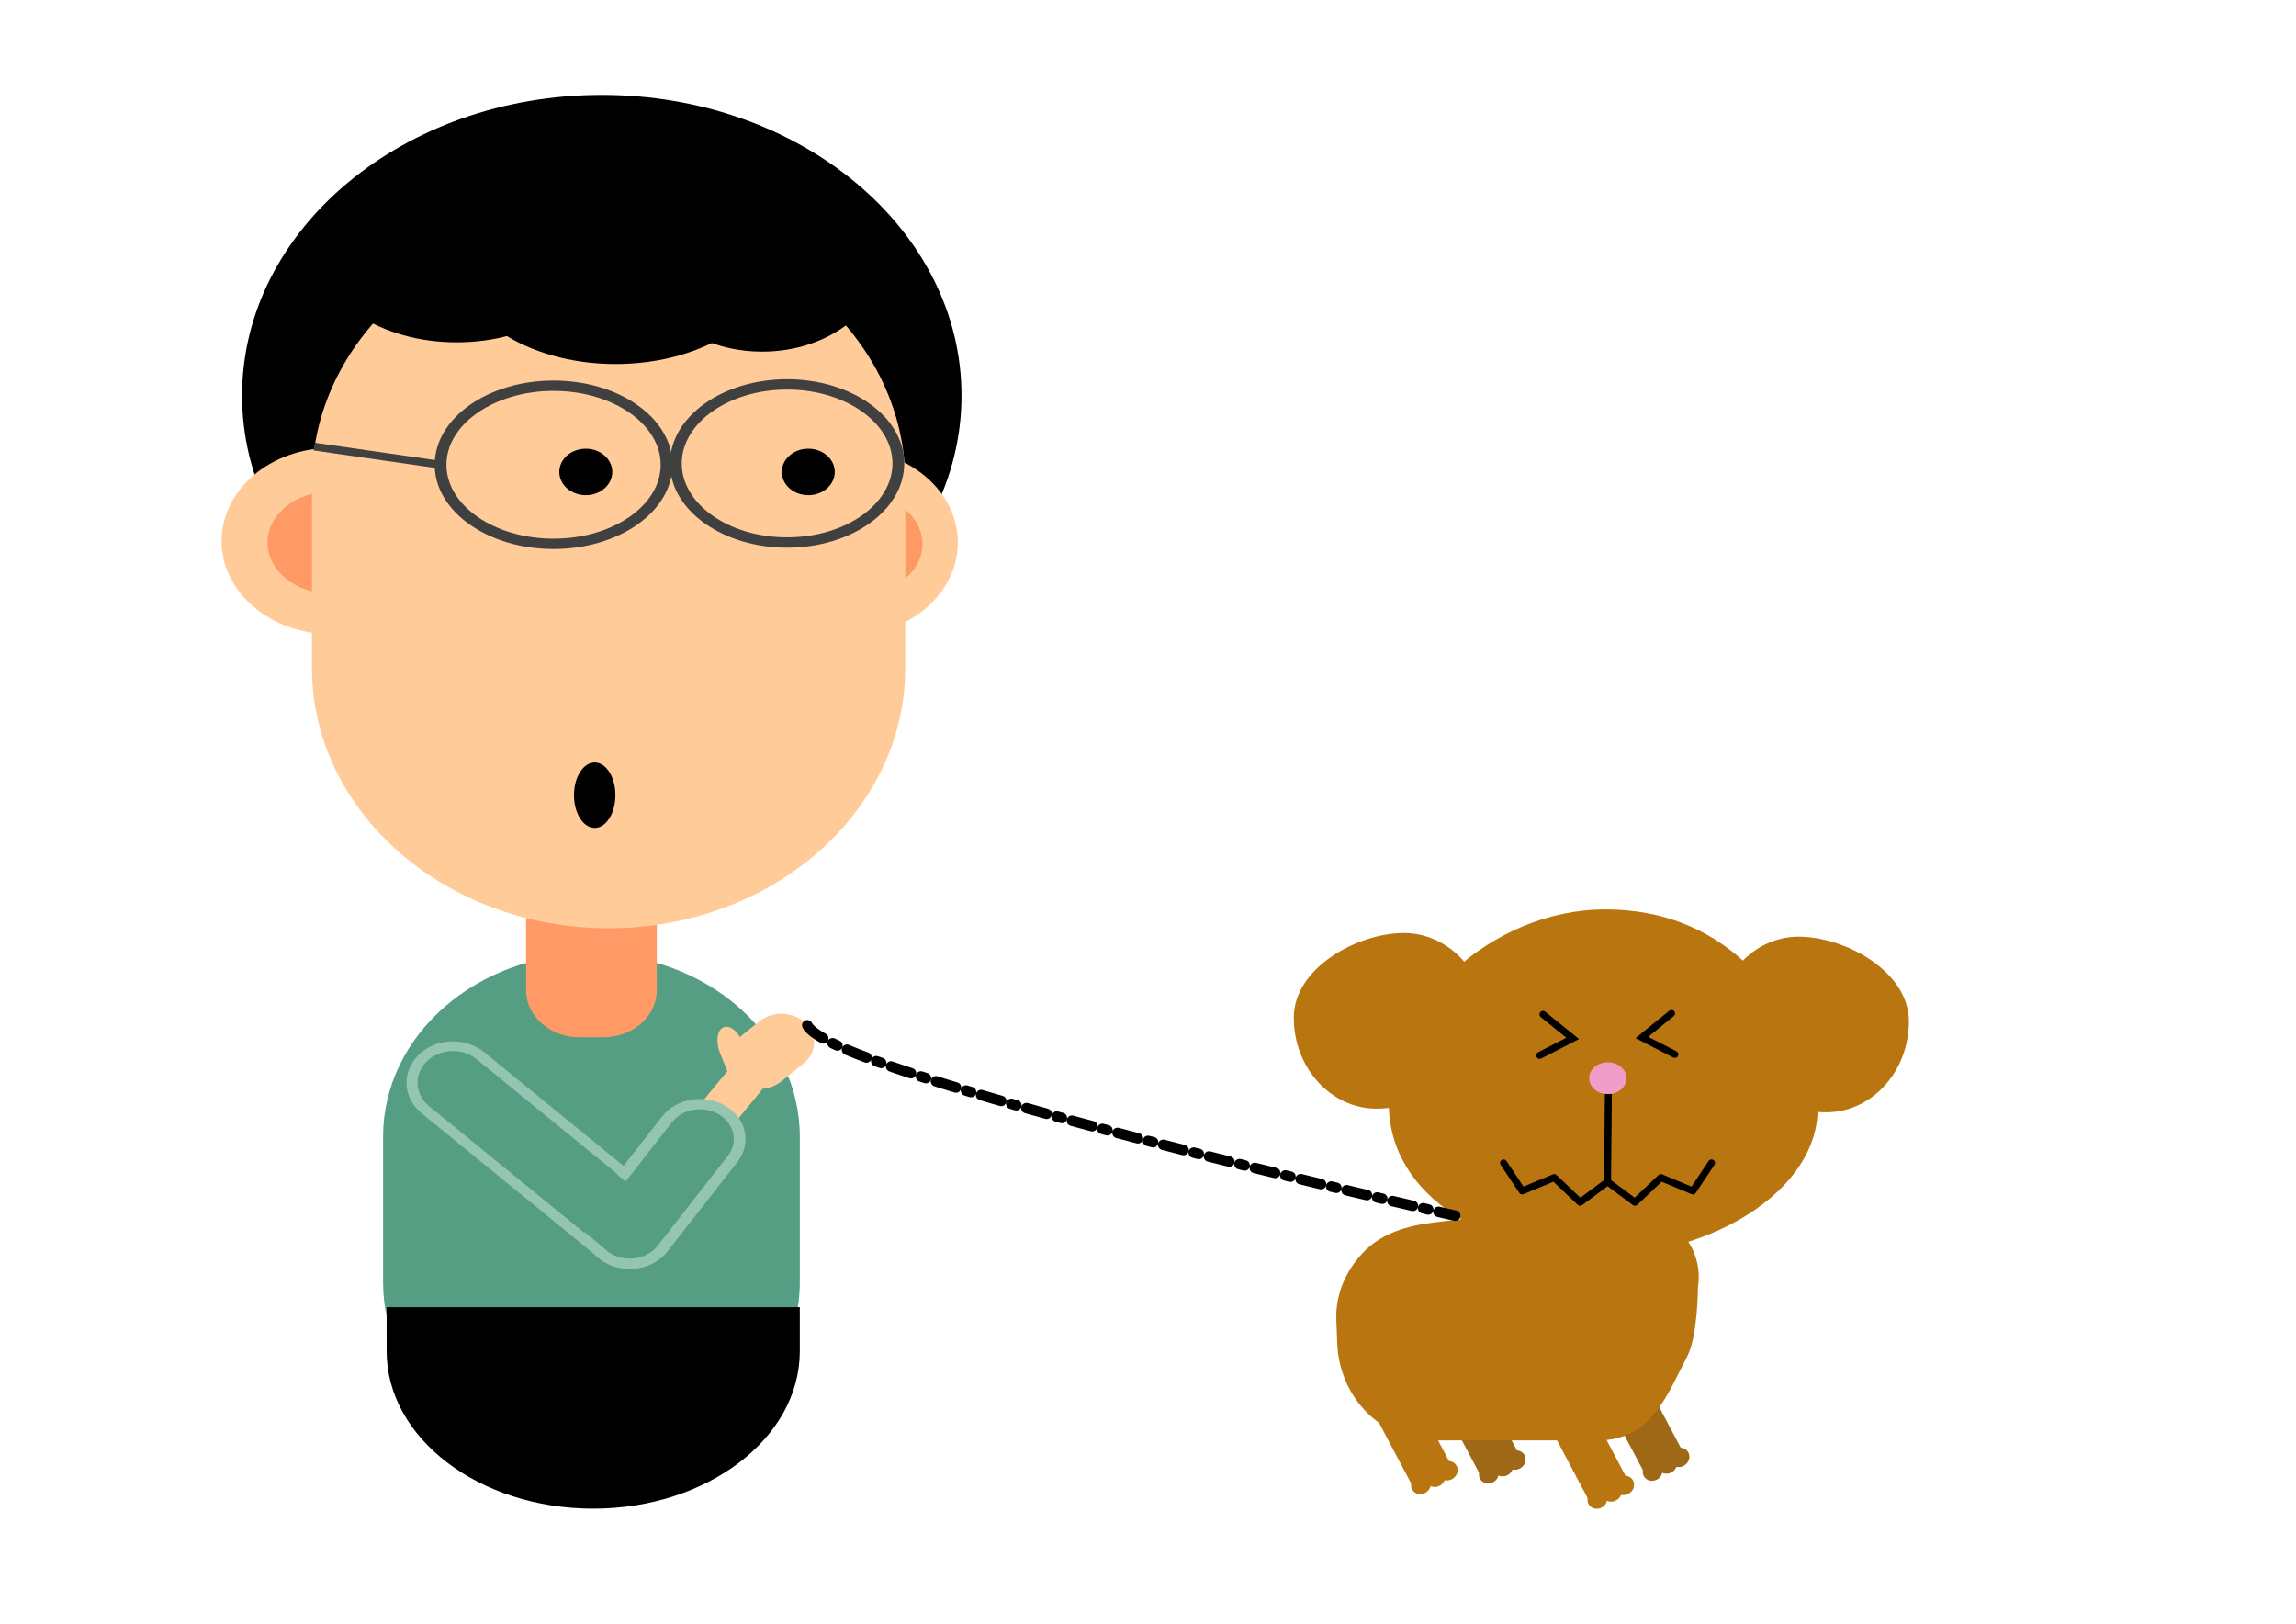 <?xml version="1.0" encoding="UTF-8" standalone="no"?>
<!-- Created with Inkscape (http://www.inkscape.org/) -->

<svg
   width="297mm"
   height="210mm"
   viewBox="0 0 297 210"
   version="1.1"
   id="svg5"
   inkscape:version="1.1 (c68e22c387, 2021-05-23)"
   sodipodi:docname="hundo-ne-volas-iri.svg"
   xmlns:inkscape="http://www.inkscape.org/namespaces/inkscape"
   xmlns:sodipodi="http://sodipodi.sourceforge.net/DTD/sodipodi-0.dtd"
   xmlns="http://www.w3.org/2000/svg"
   xmlns:svg="http://www.w3.org/2000/svg">
  <sodipodi:namedview
     id="namedview7"
     pagecolor="#ffffff"
     bordercolor="#666666"
     borderopacity="1.0"
     inkscape:pageshadow="2"
     inkscape:pageopacity="0.0"
     inkscape:pagecheckerboard="0"
     inkscape:document-units="mm"
     showgrid="false"
     inkscape:zoom="0.54299809"
     inkscape:cx="162.984"
     inkscape:cy="733.8884"
     inkscape:window-width="1920"
     inkscape:window-height="1051"
     inkscape:window-x="-9"
     inkscape:window-y="-9"
     inkscape:window-maximized="1"
     inkscape:current-layer="layer1" />
  <defs
     id="defs2" />
  <g
     inkscape:label="Layer 1"
     inkscape:groupmode="layer"
     id="layer1">
    <g
       id="g42833"
       transform="matrix(1.676,0,0,1.471,16.45,17.535)">
      <path
         d="m 19.751,88.015 c 0,-8.882 7.2,-16.082 16.082,-16.082 v 0 c 8.882,0 16.082,7.2 16.082,16.082 v 12.811 c 0,8.882 -7.2,16.082 -16.082,16.082 v 0 c -8.882,0 -16.082,-7.2 -16.082,-16.082 z"
         fill="#632523"
         fill-rule="evenodd"
         id="path966"
         style="fill:#559e83;fill-opacity:1;stroke-width:0.273" />
      <path
         d="m 20.024,103.007 h 31.891 c 0,1.288 0,2.577 0,3.865 0,7.65 -7.139,13.852 -15.945,13.852 v 0 c -8.806,0 -15.945,-6.202 -15.945,-13.852 z"
         fill-rule="evenodd"
         id="path990"
         style="stroke-width:0.273" />
      <path
         d="m 30.79,68.416 c 0,-2.279 1.847,-4.127 4.127,-4.127 h 1.832 c 2.279,0 4.127,1.847 4.127,4.127 v 6.738 c 0,2.279 -1.847,4.127 -4.127,4.127 H 34.917 c -2.279,0 -4.127,-1.847 -4.127,-4.127 z"
         fill="#ff9966"
         fill-rule="evenodd"
         id="path968"
         style="stroke-width:0.273" />
      <path
         d="m 8.868,22.862 c 0,-14.602 12.43,-26.439 27.763,-26.439 15.333,0 27.763,11.837 27.763,26.439 0,14.602 -12.43,26.439 -27.763,26.439 -15.333,0 -27.763,-11.837 -27.763,-26.439 z"
         fill-rule="evenodd"
         id="path970"
         style="stroke-width:0.266" />
      <g
         id="g1604"
         transform="matrix(0.479,0,0,0.479,-12.166,2.12)">
        <path
           d="m 40.611,69.998 c 0,-9.436 7.904,-17.085 17.654,-17.085 9.75,0 17.654,7.649 17.654,17.085 0,9.436 -7.904,17.085 -17.654,17.085 -9.75,0 -17.654,-7.649 -17.654,-17.085 z"
           fill="#ffcc99"
           fill-rule="evenodd"
           id="path972"
           style="stroke-width:0.569" />
        <path
           d="m 48.015,70.283 c 0,-5.19 4.59,-9.397 10.251,-9.397 5.661,0 10.251,4.207 10.251,9.397 0,5.19 -4.59,9.397 -10.251,9.397 -5.661,0 -10.251,-4.207 -10.251,-9.397 z"
           fill="#ff9966"
           fill-rule="evenodd"
           id="path974"
           style="stroke-width:0.569" />
      </g>
      <g
         id="g1600"
         transform="matrix(0.479,0,0,0.479,-13.991,3.886)">
        <path
           d="m 127.744,66.581 c 0,-9.436 7.904,-17.085 17.654,-17.085 9.75,0 17.654,7.649 17.654,17.085 0,9.436 -7.904,17.085 -17.654,17.085 -9.75,0 -17.654,-7.649 -17.654,-17.085 z"
           fill="#ffcc99"
           fill-rule="evenodd"
           id="path976"
           style="stroke-width:0.569" />
        <path
           d="m 136.286,66.866 c 0,-5.19 4.717,-9.397 10.536,-9.397 5.819,0 10.536,4.207 10.536,9.397 0,5.19 -4.717,9.397 -10.536,9.397 -5.818,0 -10.536,-4.207 -10.536,-9.397 z"
           fill="#ff9966"
           fill-rule="evenodd"
           id="path978"
           style="stroke-width:0.569" />
      </g>
      <path
         d="m 14.262,30.443 c 0,-12.645 10.251,-22.896 22.896,-22.896 v 0 c 12.645,0 22.896,10.251 22.896,22.896 v 16.354 c 0,12.645 -10.251,22.896 -22.896,22.896 v 0 c -12.645,0 -22.896,-10.251 -22.896,-22.896 z"
         fill="#ffcc99"
         fill-rule="evenodd"
         id="path980"
         style="stroke-width:0.273" />
      <path
         d="m 39.611,10.546 c 0,-4.667 4.21,-8.45 9.404,-8.45 5.194,0 9.404,3.783 9.404,8.45 0,4.667 -4.21,8.45 -9.404,8.45 -5.194,0 -9.404,-3.783 -9.404,-8.45 z"
         fill-rule="evenodd"
         id="path982"
         style="stroke-width:0.273" />
      <path
         d="m 14.807,10.137 c 0,-4.441 4.759,-8.041 10.63,-8.041 5.871,0 10.63,3.6 10.63,8.041 0,4.441 -4.759,8.041 -10.63,8.041 -5.871,0 -10.63,-3.6 -10.63,-8.041 z"
         fill-rule="evenodd"
         id="path984"
         style="stroke-width:0.273" />
      <path
         d="m 33.353,29.574 c 0,-1.129 0.915,-2.044 2.044,-2.044 1.129,0 2.044,0.915 2.044,2.044 0,1.129 -0.915,2.044 -2.044,2.044 -1.129,0 -2.044,-0.915 -2.044,-2.044 z"
         fill-rule="evenodd"
         id="path986"
         style="stroke-width:0.273" />
      <path
         d="m 50.525,29.574 c 0,-1.129 0.915,-2.044 2.044,-2.044 1.129,0 2.044,0.915 2.044,2.044 0,1.129 -0.915,2.044 -2.044,2.044 -1.129,0 -2.044,-0.915 -2.044,-2.044 z"
         fill-rule="evenodd"
         id="path988"
         style="stroke-width:0.273" />
      <path
         d="m 25.165,10.546 c 0,-5.269 5.614,-9.54 12.538,-9.54 6.925,0 12.538,4.271 12.538,9.54 0,5.269 -5.614,9.54 -12.538,9.54 -6.925,0 -12.538,-4.271 -12.538,-9.54 z"
         fill-rule="evenodd"
         id="path1000"
         style="stroke-width:0.273" />
      <path
         d="m 42.349,28.828 c 0,-3.839 3.844,-6.951 8.586,-6.951 4.742,0 8.586,3.112 8.586,6.951 0,3.839 -3.844,6.951 -8.586,6.951 -4.742,0 -8.586,-3.112 -8.586,-6.951 z"
         stroke="#404040"
         stroke-width="0.909"
         stroke-linejoin="round"
         stroke-miterlimit="10"
         fill="none"
         fill-rule="evenodd"
         id="path1002" />
      <path
         d="m 14.438,27.345 9.749,1.6"
         stroke="#404040"
         stroke-width="0.682"
         stroke-linejoin="round"
         stroke-miterlimit="10"
         fill="none"
         fill-rule="evenodd"
         id="path1030"
         sodipodi:nodetypes="cc" />
      <path
         d="m 24.187,28.945 c 0,-3.839 3.905,-6.951 8.722,-6.951 4.817,0 8.722,3.112 8.722,6.951 0,3.839 -3.905,6.951 -8.722,6.951 -4.817,0 -8.722,-3.112 -8.722,-6.951 z"
         stroke="#404040"
         stroke-width="0.909"
         stroke-linejoin="round"
         stroke-miterlimit="10"
         fill="none"
         fill-rule="evenodd"
         id="path1032" />
      <path
         d="m 36.443,98.131 c 1.287,1.196 3.282,1.104 4.457,-0.206 v 0 c 1.175,-1.31 1.084,-3.341 -0.202,-4.537 L 27.267,80.904 c -1.287,-1.196 -3.282,-1.104 -4.457,0.206 l 2.43e-4,-8.1e-5 c -1.175,1.31 -1.085,3.341 0.202,4.537 z"
         stroke="#0d0d0d"
         stroke-width="1.777"
         stroke-linejoin="round"
         stroke-miterlimit="10"
         fill="#632523"
         fill-rule="evenodd"
         id="path1042"
         style="fill:#559e83;fill-opacity:1;stroke:#94c5b3;stroke-width:0.851;stroke-linejoin:round;stroke-miterlimit:10;stroke-dasharray:none;stroke-dashoffset:0;stroke-opacity:1" />
      <path
         d="m 48.89,84.042 c 0.506,-0.699 0.349,-1.676 -0.35,-2.181 v 0 c -0.699,-0.506 -1.676,-0.349 -2.181,0.35 l -4.127,5.705 c -0.506,0.699 -0.349,1.676 0.35,2.181 v 0 c 0.699,0.506 1.676,0.349 2.182,-0.35 z"
         fill="#ffcc99"
         fill-rule="evenodd"
         id="path996"
         style="stroke-width:0.273" />
      <path
         d="m 46.736,89.963 c 0.959,-1.398 0.602,-3.309 -0.796,-4.267 v 0 c -1.398,-0.959 -3.309,-0.602 -4.267,0.796 l -5.414,7.897 c -0.958,1.398 -0.602,3.309 0.796,4.267 v 0 c 1.398,0.959 3.309,0.602 4.267,-0.796 z"
         stroke="#0d0d0d"
         stroke-width="0.909"
         stroke-linejoin="round"
         stroke-miterlimit="10"
         fill="#632523"
         fill-rule="evenodd"
         id="path1044"
         style="fill:#559e83;fill-opacity:1;stroke:#94c5b3;stroke-opacity:1" />
      <path
         d="m 36.482,97.503 c 1.093,1.016 2.788,0.938 3.786,-0.175 v 0 c 0.998,-1.112 0.921,-2.838 -0.172,-3.854 L 28.688,82.87 c -1.093,-1.016 -2.788,-0.938 -3.786,0.175 l 2.11e-4,-6.7e-5 c -0.998,1.112 -0.921,2.838 0.172,3.854 z"
         stroke="#0d0d0d"
         stroke-width="1.777"
         stroke-linejoin="round"
         stroke-miterlimit="10"
         fill="#632523"
         fill-rule="evenodd"
         id="path14751"
         style="fill:#559e83;fill-opacity:1;stroke:none;stroke-width:0.723;stroke-linejoin:round;stroke-miterlimit:10;stroke-dasharray:none;stroke-dashoffset:0;stroke-opacity:1" />
      <g
         id="g11411"
         transform="matrix(0.448,0,0,0.448,-1.086,-7.541)">
        <path
           d="m 119.298,190.998 c -2.101,-2.292 -5.662,-2.447 -7.955,-0.346 l -3.83,3.51 c -2.292,2.101 -2.447,5.662 -0.346,7.955 v 0 c 2.101,2.292 5.662,2.447 7.955,0.346 l 3.83,-3.51 c 2.292,-2.101 2.447,-5.663 0.346,-7.955 z"
           fill="#ffcc99"
           fill-rule="evenodd"
           id="path1034"
           style="stroke-width:0.608" />
        <path
           d="m 105.069,191.878 c -1.056,0.63 -1.268,2.929 -0.473,5.134 l 1.328,3.683 c 0.795,2.205 2.296,3.481 3.352,2.85 v 0 c 1.056,-0.63 1.268,-2.929 0.473,-5.134 l -1.328,-3.683 c -0.795,-2.205 -2.296,-3.481 -3.352,-2.85 z"
           fill="#ffcc99"
           fill-rule="evenodd"
           id="path3055"
           style="stroke-width:0.329" />
      </g>
    </g>
    <ellipse
       style="fill:#000000;fill-rule:evenodd;stroke:none;stroke-width:2.413;stroke-linecap:round;stroke-linejoin:round"
       id="path1384"
       cx="76.927"
       cy="102.843"
       rx="2.68"
       ry="4.233" />
    <g
       id="g11386"
       transform="translate(18.516,8.283)">
      <g
         id="g2086"
         transform="matrix(0.79,-0.418,0.496,0.936,-38.935,94.339)"
         style="fill:#9e6816;fill-opacity:1">
        <rect
           style="fill:#9e6816;fill-opacity:1;stroke-width:0.065;stroke-linecap:round;stroke-linejoin:round;stroke-miterlimit:4;stroke-dasharray:none;paint-order:normal"
           id="rect14053"
           width="6.36"
           height="10.797"
           x="-190.797"
           y="166.112"
           ry="1.023"
           transform="scale(-1,1)" />
        <ellipse
           style="fill:#9e6816;fill-opacity:1;stroke-width:0.267;stroke-linecap:round;stroke-linejoin:round"
           id="path41494"
           cx="-189.935"
           cy="176.6"
           rx="1.457"
           ry="1.133"
           transform="scale(-1,1)" />
        <g
           id="g41585"
           transform="matrix(-0.683,0,0,0.683,327.784,50.729)"
           style="fill:#9e6816;fill-opacity:1">
          <ellipse
             style="fill:#9e6816;fill-opacity:1;stroke-width:0.391;stroke-linecap:round;stroke-linejoin:round"
             id="ellipse41496"
             cx="201.754"
             cy="184.225"
             rx="2.132"
             ry="1.658" />
          <ellipse
             style="fill:#9e6816;fill-opacity:1;stroke-width:0.391;stroke-linecap:round;stroke-linejoin:round"
             id="ellipse41578"
             cx="204.769"
             cy="184.311"
             rx="2.132"
             ry="1.658" />
          <ellipse
             style="fill:#9e6816;fill-opacity:1;stroke-width:0.391;stroke-linecap:round;stroke-linejoin:round"
             id="ellipse41580"
             cx="208.171"
             cy="184.225"
             rx="2.132"
             ry="1.658" />
        </g>
      </g>
      <g
         id="g2114"
         transform="matrix(0.79,-0.418,0.496,0.936,-60.124,94.684)"
         style="fill:#9e6816;fill-opacity:1">
        <rect
           style="fill:#9e6816;fill-opacity:1;stroke-width:0.065;stroke-linecap:round;stroke-linejoin:round;stroke-miterlimit:4;stroke-dasharray:none;paint-order:normal"
           id="rect2102"
           width="6.36"
           height="10.797"
           x="-190.797"
           y="166.112"
           ry="1.023"
           transform="scale(-1,1)" />
        <ellipse
           style="fill:#9e6816;fill-opacity:1;stroke-width:0.267;stroke-linecap:round;stroke-linejoin:round"
           id="ellipse2104"
           cx="-189.935"
           cy="176.6"
           rx="1.457"
           ry="1.133"
           transform="scale(-1,1)" />
        <g
           id="g2112"
           transform="matrix(-0.683,0,0,0.683,327.784,50.729)"
           style="fill:#9e6816;fill-opacity:1">
          <ellipse
             style="fill:#9e6816;fill-opacity:1;stroke-width:0.391;stroke-linecap:round;stroke-linejoin:round"
             id="ellipse2106"
             cx="201.754"
             cy="184.225"
             rx="2.132"
             ry="1.658" />
          <ellipse
             style="fill:#9e6816;fill-opacity:1;stroke-width:0.391;stroke-linecap:round;stroke-linejoin:round"
             id="ellipse2108"
             cx="204.769"
             cy="184.311"
             rx="2.132"
             ry="1.658" />
          <ellipse
             style="fill:#9e6816;fill-opacity:1;stroke-width:0.391;stroke-linecap:round;stroke-linejoin:round"
             id="ellipse2110"
             cx="208.171"
             cy="184.225"
             rx="2.132"
             ry="1.658" />
        </g>
      </g>
      <path
         id="path962"
         style="fill:#b97610;fill-opacity:1;stroke-width:1.996;stroke-linecap:round;stroke-linejoin:round;stroke-miterlimit:10;paint-order:markers fill stroke"
         d="m 161.128,134.368 c 0,12.332 13.135,19.626 28.035,19.626 14.901,0 30.365,-9.997 26.98,-22.329 -3.277,-11.938 -12.079,-22.329 -26.98,-22.329 -14.901,0 -28.035,12.699 -28.035,25.031 z"
         sodipodi:nodetypes="sssss" />
      <ellipse
         style="fill:#ef9ec8;fill-opacity:1;stroke-width:1.51;stroke-linecap:round;stroke-linejoin:round;stroke-miterlimit:10;paint-order:markers fill stroke"
         id="path5884"
         cx="-189.465"
         cy="131.168"
         rx="2.412"
         ry="2.062"
         transform="scale(-1,1)" />
      <path
         style="fill:none;stroke:#000000;stroke-width:0.905;stroke-linecap:butt;stroke-linejoin:round;stroke-miterlimit:4;stroke-dasharray:none;stroke-opacity:1"
         d="m 189.535,133.201 -0.107,11.364"
         id="path5999" />
      <path
         id="rect13790"
         style="fill:#b97610;stroke-width:0.297;stroke-linecap:round;stroke-linejoin:round"
         d="m 188.195,147.24 -21.279,2.59 c -3.457,0.421 -6.625,1.402 -8.897,3.674 -2.272,2.272 -3.808,5.417 -3.674,8.897 l 0.118,3.042 c 0.269,6.959 5.607,12.571 12.571,12.571 h 21.161 c 6.964,0 9.049,-6.154 11.511,-10.805 1.41,-2.663 1.412,-8.927 1.412,-8.927 1.088,-6.879 -6.011,-11.882 -12.924,-11.04 z"
         sodipodi:nodetypes="sssssssass" />
      <path
         id="path1971"
         style="fill:#b97610;stroke-width:0.267;stroke-linecap:round;stroke-linejoin:round"
         d="m 148.842,123.334 c 0,6.501 4.796,11.771 10.711,11.771 5.916,0 14.242,-4.446 14.242,-10.947 0,-3.25 -1.199,-6.193 -3.137,-8.323 -1.938,-2.13 -4.616,-3.448 -7.574,-3.448 -5.916,0 -14.242,4.446 -14.242,10.947 z"
         sodipodi:nodetypes="ssssss" />
      <path
         id="path41306"
         style="fill:#b97610;stroke-width:0.267;stroke-linecap:round;stroke-linejoin:round"
         d="m 228.412,123.805 c 0,6.501 -4.796,11.771 -10.711,11.771 -5.916,0 -14.242,-4.446 -14.242,-10.947 0,-3.25 1.199,-6.193 3.137,-8.323 1.938,-2.13 4.616,-3.448 7.574,-3.448 5.916,0 14.242,4.446 14.242,10.947 z"
         sodipodi:nodetypes="ssssss" />
      <g
         id="g2100"
         transform="matrix(0.79,-0.418,0.496,0.936,-46.084,97.957)">
        <rect
           style="fill:#b97610;fill-opacity:1;stroke-width:0.065;stroke-linecap:round;stroke-linejoin:round;stroke-miterlimit:4;stroke-dasharray:none;paint-order:normal"
           id="rect2088"
           width="6.36"
           height="10.797"
           x="-190.797"
           y="166.112"
           ry="1.023"
           transform="scale(-1,1)" />
        <ellipse
           style="fill:#b97610;fill-opacity:1;stroke-width:0.267;stroke-linecap:round;stroke-linejoin:round"
           id="ellipse2090"
           cx="-189.935"
           cy="176.6"
           rx="1.457"
           ry="1.133"
           transform="scale(-1,1)" />
        <g
           id="g2098"
           transform="matrix(-0.683,0,0,0.683,327.784,50.729)">
          <ellipse
             style="fill:#b97610;fill-opacity:1;stroke-width:0.391;stroke-linecap:round;stroke-linejoin:round"
             id="ellipse2092"
             cx="201.754"
             cy="184.225"
             rx="2.132"
             ry="1.658" />
          <ellipse
             style="fill:#b97610;fill-opacity:1;stroke-width:0.391;stroke-linecap:round;stroke-linejoin:round"
             id="ellipse2094"
             cx="204.769"
             cy="184.311"
             rx="2.132"
             ry="1.658" />
          <ellipse
             style="fill:#b97610;fill-opacity:1;stroke-width:0.391;stroke-linecap:round;stroke-linejoin:round"
             id="ellipse2096"
             cx="208.171"
             cy="184.225"
             rx="2.132"
             ry="1.658" />
        </g>
      </g>
      <g
         id="g2143"
         transform="matrix(0.79,-0.418,0.496,0.936,-68.91,96.062)">
        <rect
           style="fill:#b97610;fill-opacity:1;stroke-width:0.065;stroke-linecap:round;stroke-linejoin:round;stroke-miterlimit:4;stroke-dasharray:none;paint-order:normal"
           id="rect2131"
           width="6.36"
           height="10.797"
           x="-190.797"
           y="166.112"
           ry="1.023"
           transform="scale(-1,1)" />
        <ellipse
           style="fill:#b97610;fill-opacity:1;stroke-width:0.267;stroke-linecap:round;stroke-linejoin:round"
           id="ellipse2133"
           cx="-189.935"
           cy="176.6"
           rx="1.457"
           ry="1.133"
           transform="scale(-1,1)" />
        <g
           id="g2141"
           transform="matrix(-0.683,0,0,0.683,327.784,50.729)">
          <ellipse
             style="fill:#b97610;fill-opacity:1;stroke-width:0.391;stroke-linecap:round;stroke-linejoin:round"
             id="ellipse2135"
             cx="201.754"
             cy="184.225"
             rx="2.132"
             ry="1.658" />
          <ellipse
             style="fill:#b97610;fill-opacity:1;stroke-width:0.391;stroke-linecap:round;stroke-linejoin:round"
             id="ellipse2137"
             cx="204.769"
             cy="184.311"
             rx="2.132"
             ry="1.658" />
          <ellipse
             style="fill:#b97610;fill-opacity:1;stroke-width:0.391;stroke-linecap:round;stroke-linejoin:round"
             id="ellipse2139"
             cx="208.171"
             cy="184.225"
             rx="2.132"
             ry="1.658" />
        </g>
      </g>
      <path
         style="fill:none;stroke:#000000;stroke-width:0.905;stroke-linecap:round;stroke-linejoin:miter;stroke-miterlimit:4;stroke-dasharray:none;stroke-opacity:1"
         d="m 181.079,122.912 3.837,3.106 -4.264,2.193"
         id="path9173" />
      <path
         style="fill:none;stroke:#000000;stroke-width:0.905;stroke-linecap:round;stroke-linejoin:miter;stroke-miterlimit:4;stroke-dasharray:none;stroke-opacity:1"
         d="m 197.705,122.79 -3.837,3.106 4.264,2.193"
         id="path9175" />
      <path
         style="fill:none;stroke:#000000;stroke-width:0.905;stroke-linecap:round;stroke-linejoin:round;stroke-miterlimit:4;stroke-dasharray:none;stroke-opacity:1"
         d="m 175.978,142.126 2.412,3.618 4.135,-1.723 3.359,3.187 3.545,-2.643"
         id="path10528"
         sodipodi:nodetypes="ccccc" />
      <path
         style="fill:none;stroke:#000000;stroke-width:0.905;stroke-linecap:round;stroke-linejoin:round;stroke-miterlimit:4;stroke-dasharray:none;stroke-opacity:1"
         d="m 202.878,142.126 -2.412,3.618 -4.135,-1.723 -3.359,3.187 -3.545,-2.643"
         id="path11047"
         sodipodi:nodetypes="ccccc" />
    </g>
    <path
       style="fill:none;stroke:#000000;stroke-width:1.357;stroke-linecap:round;stroke-linejoin:miter;stroke-miterlimit:4;stroke-dasharray:2.714, 1.357, 0.679, 1.357;stroke-dashoffset:0;stroke-opacity:1"
       d="m 104.426,132.601 c 3.028,6.342 83.803,24.622 83.803,24.622"
       id="path11233" />
  </g>
</svg>
